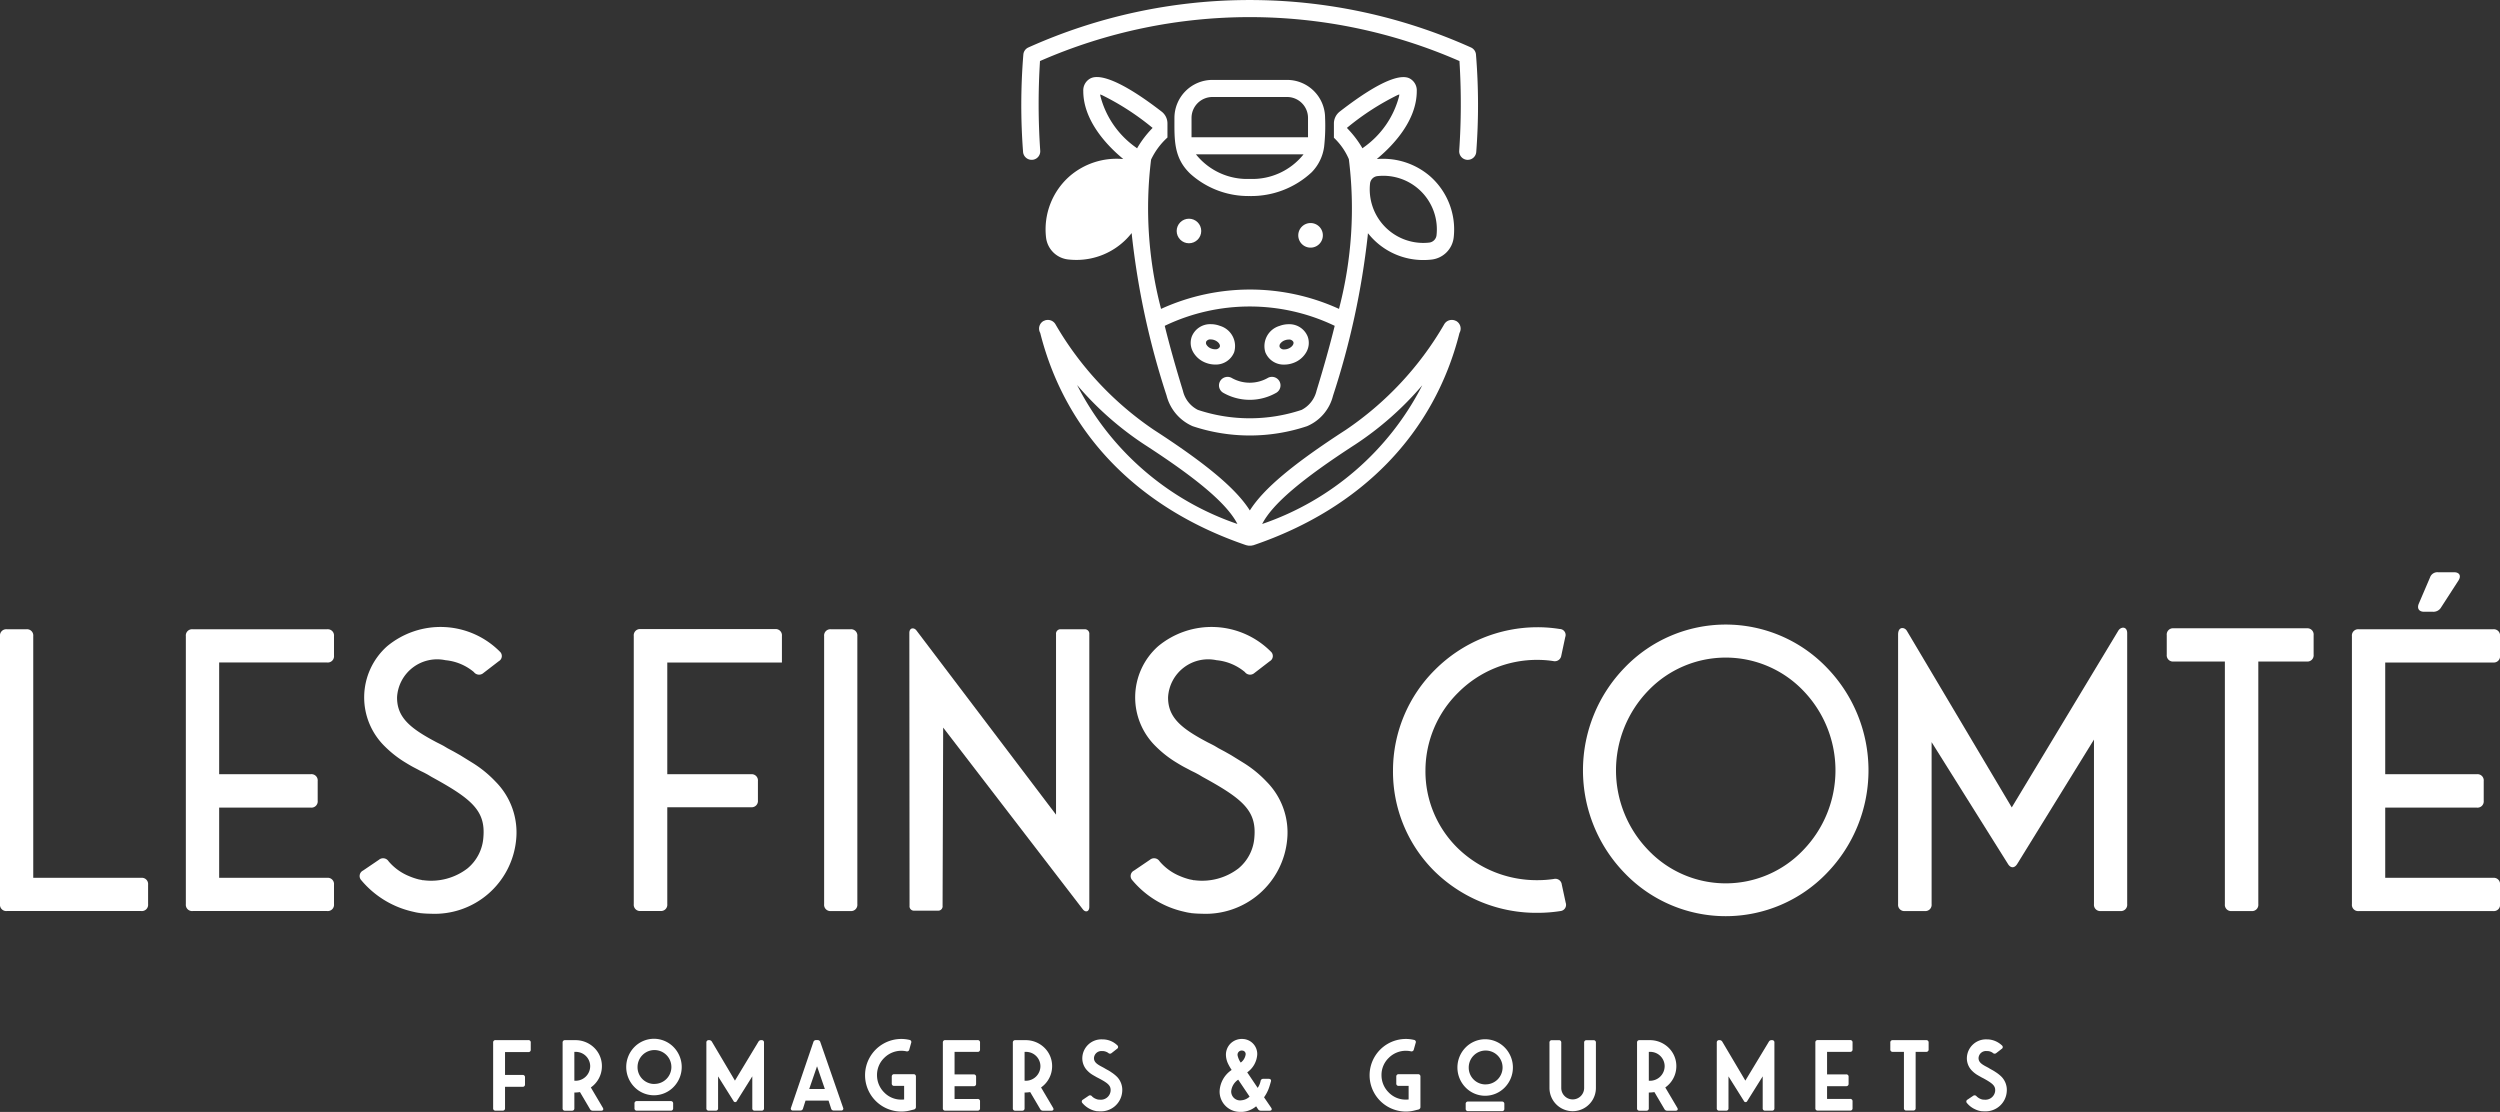 <svg xmlns="http://www.w3.org/2000/svg" width="160" height="71.162" viewBox="0 0 160 71.162">
  <rect x="0" y="0" width="160" height="71.162" fill="#333333" stroke="none"/>
  <g id="Groupe_330" data-name="Groupe 330" transform="translate(-366.977 -318.916)">
    <g id="Groupe_327" data-name="Groupe 327" transform="translate(366.977 355.54)">
      <path id="Tracé_628" data-name="Tracé 628" d="M366.977,451.427V434.273a.4.4,0,0,1,.441-.44h1.246a.4.4,0,0,1,.441.44v15.467h6.909a.4.4,0,0,1,.441.44v1.246a.4.4,0,0,1-.441.44h-8.6A.4.4,0,0,1,366.977,451.427Z" transform="translate(-366.977 -430.184)" fill="#fff"/>
      <path id="Tracé_629" data-name="Tracé 629" d="M400.916,451.427V434.273a.4.4,0,0,1,.441-.44h8.6a.4.4,0,0,1,.441.44v1.246a.4.4,0,0,1-.441.44h-6.909v7.149h5.865a.4.4,0,0,1,.441.44v1.258a.4.4,0,0,1-.441.441h-5.865v4.493h6.909a.4.4,0,0,1,.441.44v1.246a.4.4,0,0,1-.441.44h-8.6A.4.4,0,0,1,400.916,451.427Z" transform="translate(-389.022 -430.184)" fill="#fff"/>
      <path id="Tracé_630" data-name="Tracé 630" d="M436.483,451.709l-.013-.013h-.025a.192.192,0,0,1-.088-.012c-.1-.013-.189-.038-.3-.063a6.022,6.022,0,0,1-3.3-2.014.39.39,0,0,1,.113-.616l1.02-.692a.414.414,0,0,1,.616.1,3.386,3.386,0,0,0,1.3.944,4.11,4.11,0,0,0,.629.214l.2.038a.094.094,0,0,0,.063.013h.025a3.813,3.813,0,0,0,2.832-.755,2.832,2.832,0,0,0,1.019-2.014c.138-1.686-.755-2.441-3.31-3.838l-.252-.151c-.075-.038-.2-.113-.39-.2l-.126-.063-.138-.075-.265-.138c-.214-.114-.415-.239-.6-.352a6.99,6.99,0,0,1-1.208-.957,4.384,4.384,0,0,1,.113-6.418,5.353,5.353,0,0,1,7.224.327.379.379,0,0,1-.063.617l-.982.755a.419.419,0,0,1-.617-.063,3.308,3.308,0,0,0-1.812-.755,2.57,2.57,0,0,0-3.1,2.366c-.013,1.3.843,2,2.542,2.894.176.088.327.164.44.226l.252.151.4.214.4.226.793.491a7.33,7.33,0,0,1,1.473,1.2,4.611,4.611,0,0,1,1.321,3.725,5.239,5.239,0,0,1-5.474,4.732A6.733,6.733,0,0,1,436.483,451.709Z" transform="translate(-409.636 -429.899)" fill="#fff"/>
      <path id="Tracé_631" data-name="Tracé 631" d="M482.715,451.4V434.237a.4.4,0,0,1,.441-.44h8.6a.4.4,0,0,1,.441.44v1.7h-7.337v7.149h5.361a.4.4,0,0,1,.44.44v1.233a.4.4,0,0,1-.44.44h-5.361v6.2a.4.4,0,0,1-.441.44h-1.258A.4.4,0,0,1,482.715,451.4Z" transform="translate(-442.154 -430.16)" fill="#fff"/>
      <path id="Tracé_632" data-name="Tracé 632" d="M517.48,451.427V434.273a.4.4,0,0,1,.44-.44h1.246a.4.4,0,0,1,.44.44v17.154a.4.4,0,0,1-.44.44H517.92A.4.4,0,0,1,517.48,451.427Z" transform="translate(-464.736 -430.184)" fill="#fff"/>
      <path id="Tracé_633" data-name="Tracé 633" d="M535.2,440.023l-.038,11.4a.28.28,0,0,1-.314.315h-1.485a.28.28,0,0,1-.315-.315l-.013-17.455c0-.352.3-.365.453-.164l8.935,11.792V434.045a.285.285,0,0,1,.315-.315h1.5a.286.286,0,0,1,.315.315v17.443c0,.34-.252.378-.416.164Z" transform="translate(-474.837 -430.081)" fill="#fff"/>
      <path id="Tracé_634" data-name="Tracé 634" d="M577.289,451.709l-.013-.013h-.025a.19.19,0,0,1-.088-.012c-.1-.013-.189-.038-.3-.063a6.023,6.023,0,0,1-3.3-2.014.389.389,0,0,1,.113-.616l1.019-.692a.414.414,0,0,1,.616.1,3.392,3.392,0,0,0,1.3.944,4.117,4.117,0,0,0,.629.214l.2.038a.094.094,0,0,0,.063.013h.025a3.815,3.815,0,0,0,2.832-.755,2.832,2.832,0,0,0,1.019-2.014c.138-1.686-.755-2.441-3.31-3.838l-.252-.151c-.076-.038-.2-.113-.39-.2l-.126-.063-.138-.075-.265-.138c-.214-.114-.415-.239-.6-.352a6.987,6.987,0,0,1-1.208-.957,4.384,4.384,0,0,1,.113-6.418,5.353,5.353,0,0,1,7.224.327.379.379,0,0,1-.063.617l-.982.755a.418.418,0,0,1-.616-.063,3.31,3.31,0,0,0-1.812-.755,2.569,2.569,0,0,0-3.1,2.366c-.013,1.3.843,2,2.542,2.894.176.088.327.164.44.226l.252.151.4.214.4.226.793.491a7.3,7.3,0,0,1,1.472,1.2,4.612,4.612,0,0,1,1.322,3.725,5.239,5.239,0,0,1-5.475,4.732A6.723,6.723,0,0,1,577.289,451.709Z" transform="translate(-501.097 -429.899)" fill="#fff"/>
      <path id="Tracé_635" data-name="Tracé 635" d="M624.035,449.1a8.98,8.98,0,0,1-2.668-6.456,9.087,9.087,0,0,1,2.693-6.456,9.284,9.284,0,0,1,6.557-2.718,8.918,8.918,0,0,1,1.422.113.382.382,0,0,1,.352.516l-.252,1.183a.421.421,0,0,1-.516.353,6.684,6.684,0,0,0-1.007-.076,7.106,7.106,0,0,0-5.072,2.089,7.017,7.017,0,0,0-2.1,5,6.879,6.879,0,0,0,2.077,4.971,7.245,7.245,0,0,0,5.1,2.039,7.1,7.1,0,0,0,1.032-.075.413.413,0,0,1,.516.353l.252,1.17a.4.4,0,0,1-.34.529,9.408,9.408,0,0,1-1.46.113A9.307,9.307,0,0,1,624.035,449.1Z" transform="translate(-532.215 -429.951)" fill="#fff"/>
      <path id="Tracé_636" data-name="Tracé 636" d="M658.741,448.892a9.437,9.437,0,0,1,0-13.177,8.969,8.969,0,0,1,12.912,0,9.437,9.437,0,0,1,0,13.177,8.969,8.969,0,0,1-12.912,0Zm11.415-1.485a7.342,7.342,0,0,0,0-10.207,6.873,6.873,0,0,0-9.918,0,7.342,7.342,0,0,0,0,10.207,6.844,6.844,0,0,0,9.918,0Z" transform="translate(-554.75 -429.624)" fill="#fff"/>
      <path id="Tracé_637" data-name="Tracé 637" d="M713.6,451.239V433.985c0-.541.415-.478.554-.252l6.721,11.314,6.82-11.314c.164-.264.567-.289.567.163v17.343a.4.4,0,0,1-.44.44h-1.246a.4.4,0,0,1-.44-.44V440.705l-4.908,7.954c-.176.289-.428.289-.6,0l-4.883-7.79v10.37a.4.4,0,0,1-.441.44h-1.258A.4.4,0,0,1,713.6,451.239Z" transform="translate(-592.122 -429.996)" fill="#fff"/>
      <path id="Tracé_638" data-name="Tracé 638" d="M766.38,451.311v-15.53H763.1a.4.4,0,0,1-.44-.44v-1.246a.4.4,0,0,1,.44-.441h8.52a.4.4,0,0,1,.44.441v1.246a.4.4,0,0,1-.44.44h-3.1v15.53a.4.4,0,0,1-.441.44H766.82A.4.4,0,0,1,766.38,451.311Z" transform="translate(-623.988 -430.067)" fill="#fff"/>
      <path id="Tracé_639" data-name="Tracé 639" d="M796.487,444.663V427.51a.4.4,0,0,1,.44-.441h8.6a.4.4,0,0,1,.44.441v1.246a.4.4,0,0,1-.44.44h-6.909v7.149h5.864a.4.4,0,0,1,.44.441v1.258a.4.4,0,0,1-.44.44h-5.864v4.493h6.909a.4.4,0,0,1,.44.441v1.246a.4.4,0,0,1-.44.441h-8.6A.4.4,0,0,1,796.487,444.663Zm4.279-19.23.717-1.674a.5.5,0,0,1,.516-.34h1.019c.352,0,.478.226.289.529L802.2,425.66a.567.567,0,0,1-.528.289h-.566C800.779,425.949,800.64,425.735,800.766,425.433Z" transform="translate(-645.964 -423.42)" fill="#fff"/>
    </g>
    <g id="Groupe_328" data-name="Groupe 328" transform="translate(398.537 385.397)">
      <path id="Tracé_640" data-name="Tracé 640" d="M513.288,509l1.458,4.2a.123.123,0,0,1-.129.179h-.463a.167.167,0,0,1-.176-.129l-.164-.507h-1.473l-.161.507a.167.167,0,0,1-.176.129h-.463a.123.123,0,0,1-.129-.179l1.43-4.2a.171.171,0,0,1,.179-.129h.088A.171.171,0,0,1,513.288,509Zm-.711,3h1l-.5-1.454Z" transform="translate(-492.347 -508.786)" fill="#fff"/>
      <path id="Tracé_641" data-name="Tracé 641" d="M459.441,509.035v.447a.143.143,0,0,1-.157.157h-1.489V511.1h1.121a.143.143,0,0,1,.157.157v.447a.143.143,0,0,1-.157.157h-1.121v1.369a.143.143,0,0,1-.157.157h-.447a.143.143,0,0,1-.157-.157v-4.2a.143.143,0,0,1,.157-.158h2.094A.143.143,0,0,1,459.441,509.035Z" transform="translate(-457.033 -508.786)" fill="#fff"/>
      <path id="Tracé_642" data-name="Tracé 642" d="M541.542,509.035v.434a.143.143,0,0,1-.157.157h-1.473v1.442h1.221a.142.142,0,0,1,.157.157v.441a.143.143,0,0,1-.157.157h-1.221v.816h1.473a.142.142,0,0,1,.157.157v.434a.143.143,0,0,1-.157.157h-2.065a.143.143,0,0,1-.157-.157v-4.2a.143.143,0,0,1,.157-.158h2.065A.143.143,0,0,1,541.542,509.035Z" transform="translate(-510.38 -508.786)" fill="#fff"/>
      <path id="Tracé_643" data-name="Tracé 643" d="M554.457,510.533a1.658,1.658,0,0,1-.708,1.369l.768,1.3c.063.107.019.189-.107.189h-.529a.2.2,0,0,1-.189-.107l-.639-1.086a2.365,2.365,0,0,1-.287.028h-.072v1.007a.143.143,0,0,1-.158.157H552.1a.143.143,0,0,1-.157-.157v-4.2a.143.143,0,0,1,.157-.158h.633a1.711,1.711,0,0,1,1.224.479A1.634,1.634,0,0,1,554.457,510.533Zm-1.763.941h.063a.938.938,0,0,0,.951-.941.922.922,0,0,0-.976-.907h-.038Z" transform="translate(-518.681 -508.786)" fill="#fff"/>
      <path id="Tracé_644" data-name="Tracé 644" d="M472.238,510.533a1.658,1.658,0,0,1-.708,1.369l.768,1.3c.063.107.019.189-.107.189h-.529a.2.2,0,0,1-.189-.107l-.639-1.086a2.364,2.364,0,0,1-.287.028h-.072v1.007a.143.143,0,0,1-.157.157h-.437a.143.143,0,0,1-.158-.157v-4.2a.143.143,0,0,1,.158-.158h.633a1.711,1.711,0,0,1,1.224.479A1.635,1.635,0,0,1,472.238,510.533Zm-1.763.941h.063a.938.938,0,0,0,.95-.941.922.922,0,0,0-.976-.907h-.038Z" transform="translate(-465.276 -508.786)" fill="#fff"/>
      <path id="Tracé_645" data-name="Tracé 645" d="M566.024,510.609l.1.057.1.054a1.9,1.9,0,0,1,.2.126,2.287,2.287,0,0,1,.375.3,1.212,1.212,0,0,1,.324.966,1.361,1.361,0,0,1-1.417,1.237,1.763,1.763,0,0,1-.183-.009.063.063,0,0,0-.025,0c-.009,0-.022,0-.035-.006l-.094-.019a1.346,1.346,0,0,1-.265-.095,1.545,1.545,0,0,1-.526-.4.137.137,0,0,1,.035-.22l.359-.242a.154.154,0,0,1,.22.032.684.684,0,0,0,.23.154.744.744,0,0,0,.126.044l.037.01h.013v0h.013a.83.83,0,0,0,.091.006.626.626,0,0,0,.68-.551c.028-.327-.132-.488-.721-.8l-.06-.032c-.022-.009-.05-.025-.091-.047l-.032-.015-.028-.019-.069-.038-.151-.088a1.558,1.558,0,0,1-.312-.246,1.125,1.125,0,0,1-.346-.85,1.222,1.222,0,0,1,1.281-1.174c.047,0,.095,0,.139.006a1.348,1.348,0,0,1,.821.375.136.136,0,0,1-.019.223l-.346.271a.154.154,0,0,1-.217-.009.673.673,0,0,0-.312-.116.514.514,0,0,0-.069,0,.475.475,0,0,0-.532.444c0,.249.167.387.538.576l0,0,.028.016.025.013.047.025Z" transform="translate(-526.864 -508.705)" fill="#fff"/>
      <path id="Tracé_646" data-name="Tracé 646" d="M589.7,511.986a1.731,1.731,0,0,1,.771-1.357,3.5,3.5,0,0,1-.23-.4,1.385,1.385,0,0,1-.132-.482,1.01,1.01,0,0,1,.3-.819,1.032,1.032,0,0,1,.8-.28.963.963,0,0,1,.9.976,1.513,1.513,0,0,1-.642,1.158l.67.995a1.2,1.2,0,0,0,.186-.438.161.161,0,0,1,.17-.142h.353c.107,0,.167.063.138.167s-.066.233-.088.3a2.475,2.475,0,0,1-.352.715l.456.667c.073.107.028.192-.1.192l-.551,0a.212.212,0,0,1-.192-.1l-.12-.183a1.528,1.528,0,0,1-.868.356c-.041,0-.079,0-.12,0A1.3,1.3,0,0,1,589.7,511.986Zm1.19-.736a1.01,1.01,0,0,0-.448.736.569.569,0,0,0,.677.582.85.85,0,0,0,.5-.233Zm.239-1.864a.269.269,0,0,0-.277.318,1.228,1.228,0,0,0,.2.453.776.776,0,0,0,.315-.528.223.223,0,0,0-.211-.239Z" transform="translate(-543.205 -508.633)" fill="#fff"/>
      <path id="Tracé_647" data-name="Tracé 647" d="M618.957,510.913h1.23a.143.143,0,0,1,.158.157V513a.163.163,0,0,1-.135.176l-.321.078a2.181,2.181,0,0,1-.475.05,2.323,2.323,0,0,1,0-4.646,2.22,2.22,0,0,1,.516.06.137.137,0,0,1,.11.192l-.12.425a.148.148,0,0,1-.192.113,1.6,1.6,0,0,0-.315-.034,1.549,1.549,0,0,0-1.1.459,1.514,1.514,0,0,0-.46,1.108,1.549,1.549,0,0,0,.46,1.1,1.507,1.507,0,0,0,1.1.459,1.751,1.751,0,0,0,.176-.009v-.869h-.633a.142.142,0,0,1-.157-.157v-.444A.143.143,0,0,1,618.957,510.913Z" transform="translate(-560.997 -508.646)" fill="#fff"/>
      <path id="Tracé_648" data-name="Tracé 648" d="M526.827,510.913h1.23a.143.143,0,0,1,.157.157V513a.163.163,0,0,1-.135.176l-.321.078a2.182,2.182,0,0,1-.476.05,2.323,2.323,0,0,1,0-4.646,2.223,2.223,0,0,1,.517.06.137.137,0,0,1,.11.192l-.119.425a.148.148,0,0,1-.192.113,1.606,1.606,0,0,0-.315-.034,1.55,1.55,0,0,0-1.1.459,1.515,1.515,0,0,0-.459,1.108,1.55,1.55,0,0,0,.459,1.1,1.508,1.508,0,0,0,1.1.459,1.752,1.752,0,0,0,.176-.009v-.869h-.633a.143.143,0,0,1-.158-.157v-.444A.143.143,0,0,1,526.827,510.913Z" transform="translate(-501.155 -508.646)" fill="#fff"/>
      <path id="Tracé_649" data-name="Tracé 649" d="M634.9,508.7a1.771,1.771,0,0,1,1.253.529,1.827,1.827,0,0,1,0,2.559,1.748,1.748,0,0,1-2.506,0,1.829,1.829,0,0,1,0-2.559A1.767,1.767,0,0,1,634.9,508.7Zm-1.089,3.989h2.16a.143.143,0,0,1,.157.157v.3a.142.142,0,0,1-.157.157h-2.16a.143.143,0,0,1-.157-.157v-.3A.143.143,0,0,1,633.807,512.687Zm1.089-1.1a1.083,1.083,0,1,0-1.051-1.083A1.07,1.07,0,0,0,634.9,511.591Z" transform="translate(-571.41 -508.67)" fill="#fff"/>
      <path id="Tracé_650" data-name="Tracé 650" d="M483.115,508.617a1.771,1.771,0,0,1,1.253.529,1.827,1.827,0,0,1,0,2.559,1.749,1.749,0,0,1-2.506,0,1.828,1.828,0,0,1,0-2.559A1.765,1.765,0,0,1,483.115,508.617Zm-1.089,3.989h2.159a.143.143,0,0,1,.157.157v.3a.143.143,0,0,1-.157.157h-2.159a.143.143,0,0,1-.158-.157v-.3A.143.143,0,0,1,482.027,512.606Zm1.089-1.1a1.083,1.083,0,1,0-1.051-1.083A1.07,1.07,0,0,0,483.115,511.51Z" transform="translate(-472.821 -508.617)" fill="#fff"/>
      <path id="Tracé_651" data-name="Tracé 651" d="M652.319,508.877h.437a.143.143,0,0,1,.158.158v2.9a1.486,1.486,0,1,1-2.972,0v-2.9a.143.143,0,0,1,.157-.158h.441a.143.143,0,0,1,.157.158v2.9a.732.732,0,0,0,1.464,0v-2.9A.143.143,0,0,1,652.319,508.877Z" transform="translate(-582.336 -508.786)" fill="#fff"/>
      <path id="Tracé_652" data-name="Tracé 652" d="M668.451,510.533a1.658,1.658,0,0,1-.708,1.369l.768,1.3c.063.107.019.189-.107.189h-.529a.2.2,0,0,1-.189-.107l-.639-1.086a2.359,2.359,0,0,1-.287.028h-.072v1.007a.143.143,0,0,1-.157.157h-.438a.143.143,0,0,1-.157-.157v-4.2a.143.143,0,0,1,.157-.158h.633a1.71,1.71,0,0,1,1.224.479A1.635,1.635,0,0,1,668.451,510.533Zm-1.762.941h.063a.938.938,0,0,0,.951-.941.922.922,0,0,0-.976-.907h-.038Z" transform="translate(-592.725 -508.786)" fill="#fff"/>
      <path id="Tracé_653" data-name="Tracé 653" d="M684.184,509.026v4.2a.143.143,0,0,1-.157.157h-.435a.143.143,0,0,1-.157-.157v-2.04l-.985,1.574a.118.118,0,0,1-.22,0l-.985-1.571v2.037a.143.143,0,0,1-.158.157h-.434a.143.143,0,0,1-.157-.157v-4.2a.143.143,0,0,1,.157-.157h.012a.2.2,0,0,1,.189.107l1.47,2.484,1.5-2.484a.194.194,0,0,1,.186-.107h.028A.139.139,0,0,1,684.184,509.026Z" transform="translate(-602.182 -508.781)" fill="#fff"/>
      <path id="Tracé_654" data-name="Tracé 654" d="M499.663,509.026v4.2a.143.143,0,0,1-.157.157h-.435a.143.143,0,0,1-.157-.157v-2.04l-.985,1.574a.118.118,0,0,1-.22,0l-.985-1.571v2.037a.143.143,0,0,1-.158.157h-.434a.143.143,0,0,1-.157-.157v-4.2a.143.143,0,0,1,.157-.157h.012a.2.2,0,0,1,.189.107l1.47,2.484,1.5-2.484a.194.194,0,0,1,.186-.107h.028A.139.139,0,0,1,499.663,509.026Z" transform="translate(-482.327 -508.781)" fill="#fff"/>
      <path id="Tracé_655" data-name="Tracé 655" d="M700.879,509.026v.434a.143.143,0,0,1-.158.158h-1.473v1.442h1.221a.142.142,0,0,1,.157.157v.441a.143.143,0,0,1-.157.157h-1.221v.815h1.473a.143.143,0,0,1,.158.157v.435a.143.143,0,0,1-.158.157h-2.065a.143.143,0,0,1-.157-.157v-4.2a.143.143,0,0,1,.157-.157h2.065A.143.143,0,0,1,700.879,509.026Z" transform="translate(-613.876 -508.781)" fill="#fff"/>
      <path id="Tracé_656" data-name="Tracé 656" d="M714.639,509.026v.434a.143.143,0,0,1-.157.158h-.674v3.6a.143.143,0,0,1-.157.157h-.434a.143.143,0,0,1-.158-.157v-3.6h-.715a.143.143,0,0,1-.157-.158v-.434a.143.143,0,0,1,.157-.157h2.138A.143.143,0,0,1,714.639,509.026Z" transform="translate(-622.767 -508.781)" fill="#fff"/>
      <path id="Tracé_657" data-name="Tracé 657" d="M727.564,510.609l.1.057.1.054c.075.044.142.085.2.126a2.152,2.152,0,0,1,.374.3,1.211,1.211,0,0,1,.324.966,1.357,1.357,0,0,1-1.417,1.237,1.772,1.772,0,0,1-.183-.009.06.06,0,0,0-.025,0c-.01,0-.022,0-.035-.006l-.094-.019a1.338,1.338,0,0,1-.265-.095,1.443,1.443,0,0,1-.525-.4.137.137,0,0,1,.034-.22l.359-.242a.157.157,0,0,1,.22.028.786.786,0,0,0,.23.158.529.529,0,0,0,.126.044l.038.01h.013v0h.012a.852.852,0,0,0,.092.006.626.626,0,0,0,.68-.551c.025-.327-.139-.475-.721-.8l-.06-.032c-.022-.009-.05-.025-.091-.047l-.032-.015-.028-.019-.069-.038c-.054-.028-.1-.06-.151-.088a1.783,1.783,0,0,1-.312-.246,1.127,1.127,0,0,1-.346-.85,1.224,1.224,0,0,1,1.281-1.174c.048,0,.095,0,.139.006a1.421,1.421,0,0,1,.828.384.133.133,0,0,1-.022.22l-.346.268a.161.161,0,0,1-.22-.013.616.616,0,0,0-.312-.116.51.51,0,0,0-.069,0,.475.475,0,0,0-.532.444c0,.249.167.387.539.576l0,0,.028.016.025.013.047.025Z" transform="translate(-631.792 -508.705)" fill="#fff"/>
    </g>
    <path id="Tracé_658" data-name="Tracé 658" d="M554.185,329.145h.029a.548.548,0,0,0,.514-.578,43.731,43.731,0,0,1-.018-5.7l0-.043.039-.017a33.448,33.448,0,0,1,26.772,0l.04.017,0,.043a43.746,43.746,0,0,1-.019,5.7.548.548,0,0,0,.516.579h.031a.547.547,0,0,0,.545-.515,39.786,39.786,0,0,0-.02-6.243.546.546,0,0,0-.312-.431,34.549,34.549,0,0,0-28.341,0,.546.546,0,0,0-.312.431,39.7,39.7,0,0,0-.02,6.243A.55.55,0,0,0,554.185,329.145Z" transform="translate(-121.176 0)" fill="#fff"/>
    <g id="Groupe_329" data-name="Groupe 329" transform="translate(433.894 323.842)">
      <path id="Tracé_659" data-name="Tracé 659" d="M585.409,380.6a1.66,1.66,0,0,0,.581.107,1.262,1.262,0,0,0,1.215-.786,1.35,1.35,0,0,0-.911-1.691,1.659,1.659,0,0,0-.581-.107,1.262,1.262,0,0,0-1.216.786,1.185,1.185,0,0,0,.08.991A1.554,1.554,0,0,0,585.409,380.6Zm0-1.349a.3.3,0,0,1,.3-.151.686.686,0,0,1,.238.045c.238.089.392.287.338.433a.3.3,0,0,1-.3.151.693.693,0,0,1-.239-.045.574.574,0,0,1-.325-.27A.212.212,0,0,1,585.414,379.254Z" transform="translate(-575.137 -362.302)" fill="#fff"/>
      <path id="Tracé_660" data-name="Tracé 660" d="M599.138,380.71a1.66,1.66,0,0,0,.581-.107,1.554,1.554,0,0,0,.831-.7,1.185,1.185,0,0,0,.08-.991,1.261,1.261,0,0,0-1.215-.786,1.659,1.659,0,0,0-.581.107,1.35,1.35,0,0,0-.911,1.691A1.262,1.262,0,0,0,599.138,380.71Zm-.248-1.357a.627.627,0,0,1,.286-.2.687.687,0,0,1,.239-.045.3.3,0,0,1,.3.151c.055.146-.1.345-.337.434a.692.692,0,0,1-.239.045.3.3,0,0,1-.3-.151A.243.243,0,0,1,598.89,379.353Z" transform="translate(-583.857 -362.302)" fill="#fff"/>
      <circle id="Ellipse_4" data-name="Ellipse 4" cx="0.786" cy="0.786" r="0.786" transform="translate(8.39 9.071)" fill="#fff"/>
      <path id="Tracé_661" data-name="Tracé 661" d="M604.067,360.434a.787.787,0,1,0,.787-.786A.788.788,0,0,0,604.067,360.434Z" transform="translate(-587.895 -350.299)" fill="#fff"/>
      <path id="Tracé_662" data-name="Tracé 662" d="M590.013,387.757a.546.546,0,0,0-.34.245h0a.548.548,0,0,0,.179.752,3.426,3.426,0,0,0,3.417,0,.547.547,0,0,0-.573-.932,2.34,2.34,0,0,1-2.27,0A.541.541,0,0,0,590.013,387.757Z" transform="translate(-578.494 -368.548)" fill="#fff"/>
      <path id="Tracé_663" data-name="Tracé 663" d="M559.468,339.317a4.533,4.533,0,0,0-1.516,3.928,1.6,1.6,0,0,0,1.438,1.409,4.583,4.583,0,0,0,.5.027,4.485,4.485,0,0,0,3.191-1.323c.075-.075.152-.159.242-.265l.111-.129.014.17a50.516,50.516,0,0,0,2.217,10.224,2.925,2.925,0,0,0,1.666,1.963,11.551,11.551,0,0,0,7.326,0,2.864,2.864,0,0,0,1.662-1.951,50.664,50.664,0,0,0,2.219-10.227l.014-.17.111.129c.083.1.161.182.239.261a4.49,4.49,0,0,0,3.2,1.325,4.583,4.583,0,0,0,.5-.027,1.607,1.607,0,0,0,1.439-1.413,4.536,4.536,0,0,0-1.52-3.93,4.61,4.61,0,0,0-3.3-1.1l-.1.005.157-.135c.9-.769,2.4-2.339,2.4-4.211a.863.863,0,0,0-.476-.821c-.481-.229-1.646-.046-4.453,2.131a.969.969,0,0,0-.374.757v.916l.014.015a4.123,4.123,0,0,1,.942,1.355,25.409,25.409,0,0,1-.609,9.5l-.019.085-.079-.035a13.711,13.711,0,0,0-11.234,0l-.08.035-.019-.085a25.447,25.447,0,0,1-.617-9.469,4.491,4.491,0,0,1,1.033-1.4l.015-.015v-.9a.953.953,0,0,0-.366-.752c-2.221-1.719-3.835-2.477-4.545-2.139a.863.863,0,0,0-.476.821c0,1.872,1.5,3.443,2.4,4.212l.157.135-.109-.006A4.6,4.6,0,0,0,559.468,339.317Zm19.691,0a3.429,3.429,0,0,1,3.784,3.784.534.534,0,0,1-.471.471,3.483,3.483,0,0,1-.378.021,3.429,3.429,0,0,1-3.406-3.8A.534.534,0,0,1,579.159,339.317Zm-1.9-3.03-.053-.057.061-.048a16.472,16.472,0,0,1,3.183-2.052l.112-.042-.016.118a5.778,5.778,0,0,1-2.279,3.28l-.066.052-.041-.073A6.527,6.527,0,0,0,577.257,336.287ZM565.6,348.874a12.57,12.57,0,0,1,10.773,0l.053.025-.014.056c-.307,1.237-.683,2.581-1.152,4.11l-.013.054a1.855,1.855,0,0,1-.939,1.16,10.524,10.524,0,0,1-6.638,0,1.827,1.827,0,0,1-.945-1.17l-.013-.052c-.466-1.518-.842-2.86-1.15-4.1l-.014-.056Zm-4.169-14.667-.015-.118.112.043a16.532,16.532,0,0,1,3.183,2.051l.061.048-.053.057a6.5,6.5,0,0,0-.9,1.179l-.041.073-.066-.052A5.784,5.784,0,0,1,561.434,334.207Z" transform="translate(-557.922 -332.972)" fill="#fff"/>
      <path id="Tracé_664" data-name="Tracé 664" d="M591.093,335.941a2.435,2.435,0,0,0-2.431-2.432h-4.78a2.435,2.435,0,0,0-2.431,2.432c0,1.372-.065,2.546,1.013,3.573a5.552,5.552,0,0,0,3.808,1.427,5.671,5.671,0,0,0,3.96-1.519,2.88,2.88,0,0,0,.8-1.645A12.138,12.138,0,0,0,591.093,335.941Zm-4.822,3.905a4.192,4.192,0,0,1-3.444-1.574h6.888A4.193,4.193,0,0,1,586.272,339.846ZM590,337.178h-7.455v-1.237a1.339,1.339,0,0,1,1.337-1.338h4.78A1.339,1.339,0,0,1,590,335.941Z" transform="translate(-573.204 -333.321)" fill="#fff"/>
    </g>
    <path id="Tracé_665" data-name="Tracé 665" d="M583.4,377.4l-.006,0c-.018-.009-.038-.015-.057-.023s-.034-.014-.051-.019-.037-.007-.056-.01a.556.556,0,0,0-.068-.008l-.019,0h0l-.016,0a.561.561,0,0,0-.488.3,20.634,20.634,0,0,1-6.29,6.739c-3.338,2.162-5.254,3.751-6.138,5.155-.885-1.4-2.8-2.993-6.138-5.155a20.638,20.638,0,0,1-6.29-6.739.56.56,0,0,0-.488-.3l-.016,0h0l-.019,0a.568.568,0,0,0-.068.008c-.019,0-.038.006-.056.01s-.034.012-.051.019-.039.014-.057.023l-.006,0a.558.558,0,0,0-.236.756l.009.016c1.618,6.427,6.259,11.23,13.19,13.588.006,0,.013,0,.019,0a.566.566,0,0,0,.132.027h.042c.012,0,.023,0,.034,0s.022,0,.034,0h.042a.563.563,0,0,0,.132-.027c.006,0,.013,0,.019,0,6.931-2.358,11.572-7.161,13.19-13.588l.009-.016A.558.558,0,0,0,583.4,377.4Zm-24.231,4.121a20.263,20.263,0,0,0,4.287,3.789c3.432,2.222,5.305,3.811,5.959,5.089A18.05,18.05,0,0,1,559.164,381.525ZM571,390.4c.654-1.277,2.528-2.866,5.959-5.089a20.274,20.274,0,0,0,4.288-3.789A18.05,18.05,0,0,1,571,390.4Z" transform="translate(-123.244 -37.949)" fill="#fff"/>
  </g>
</svg>
